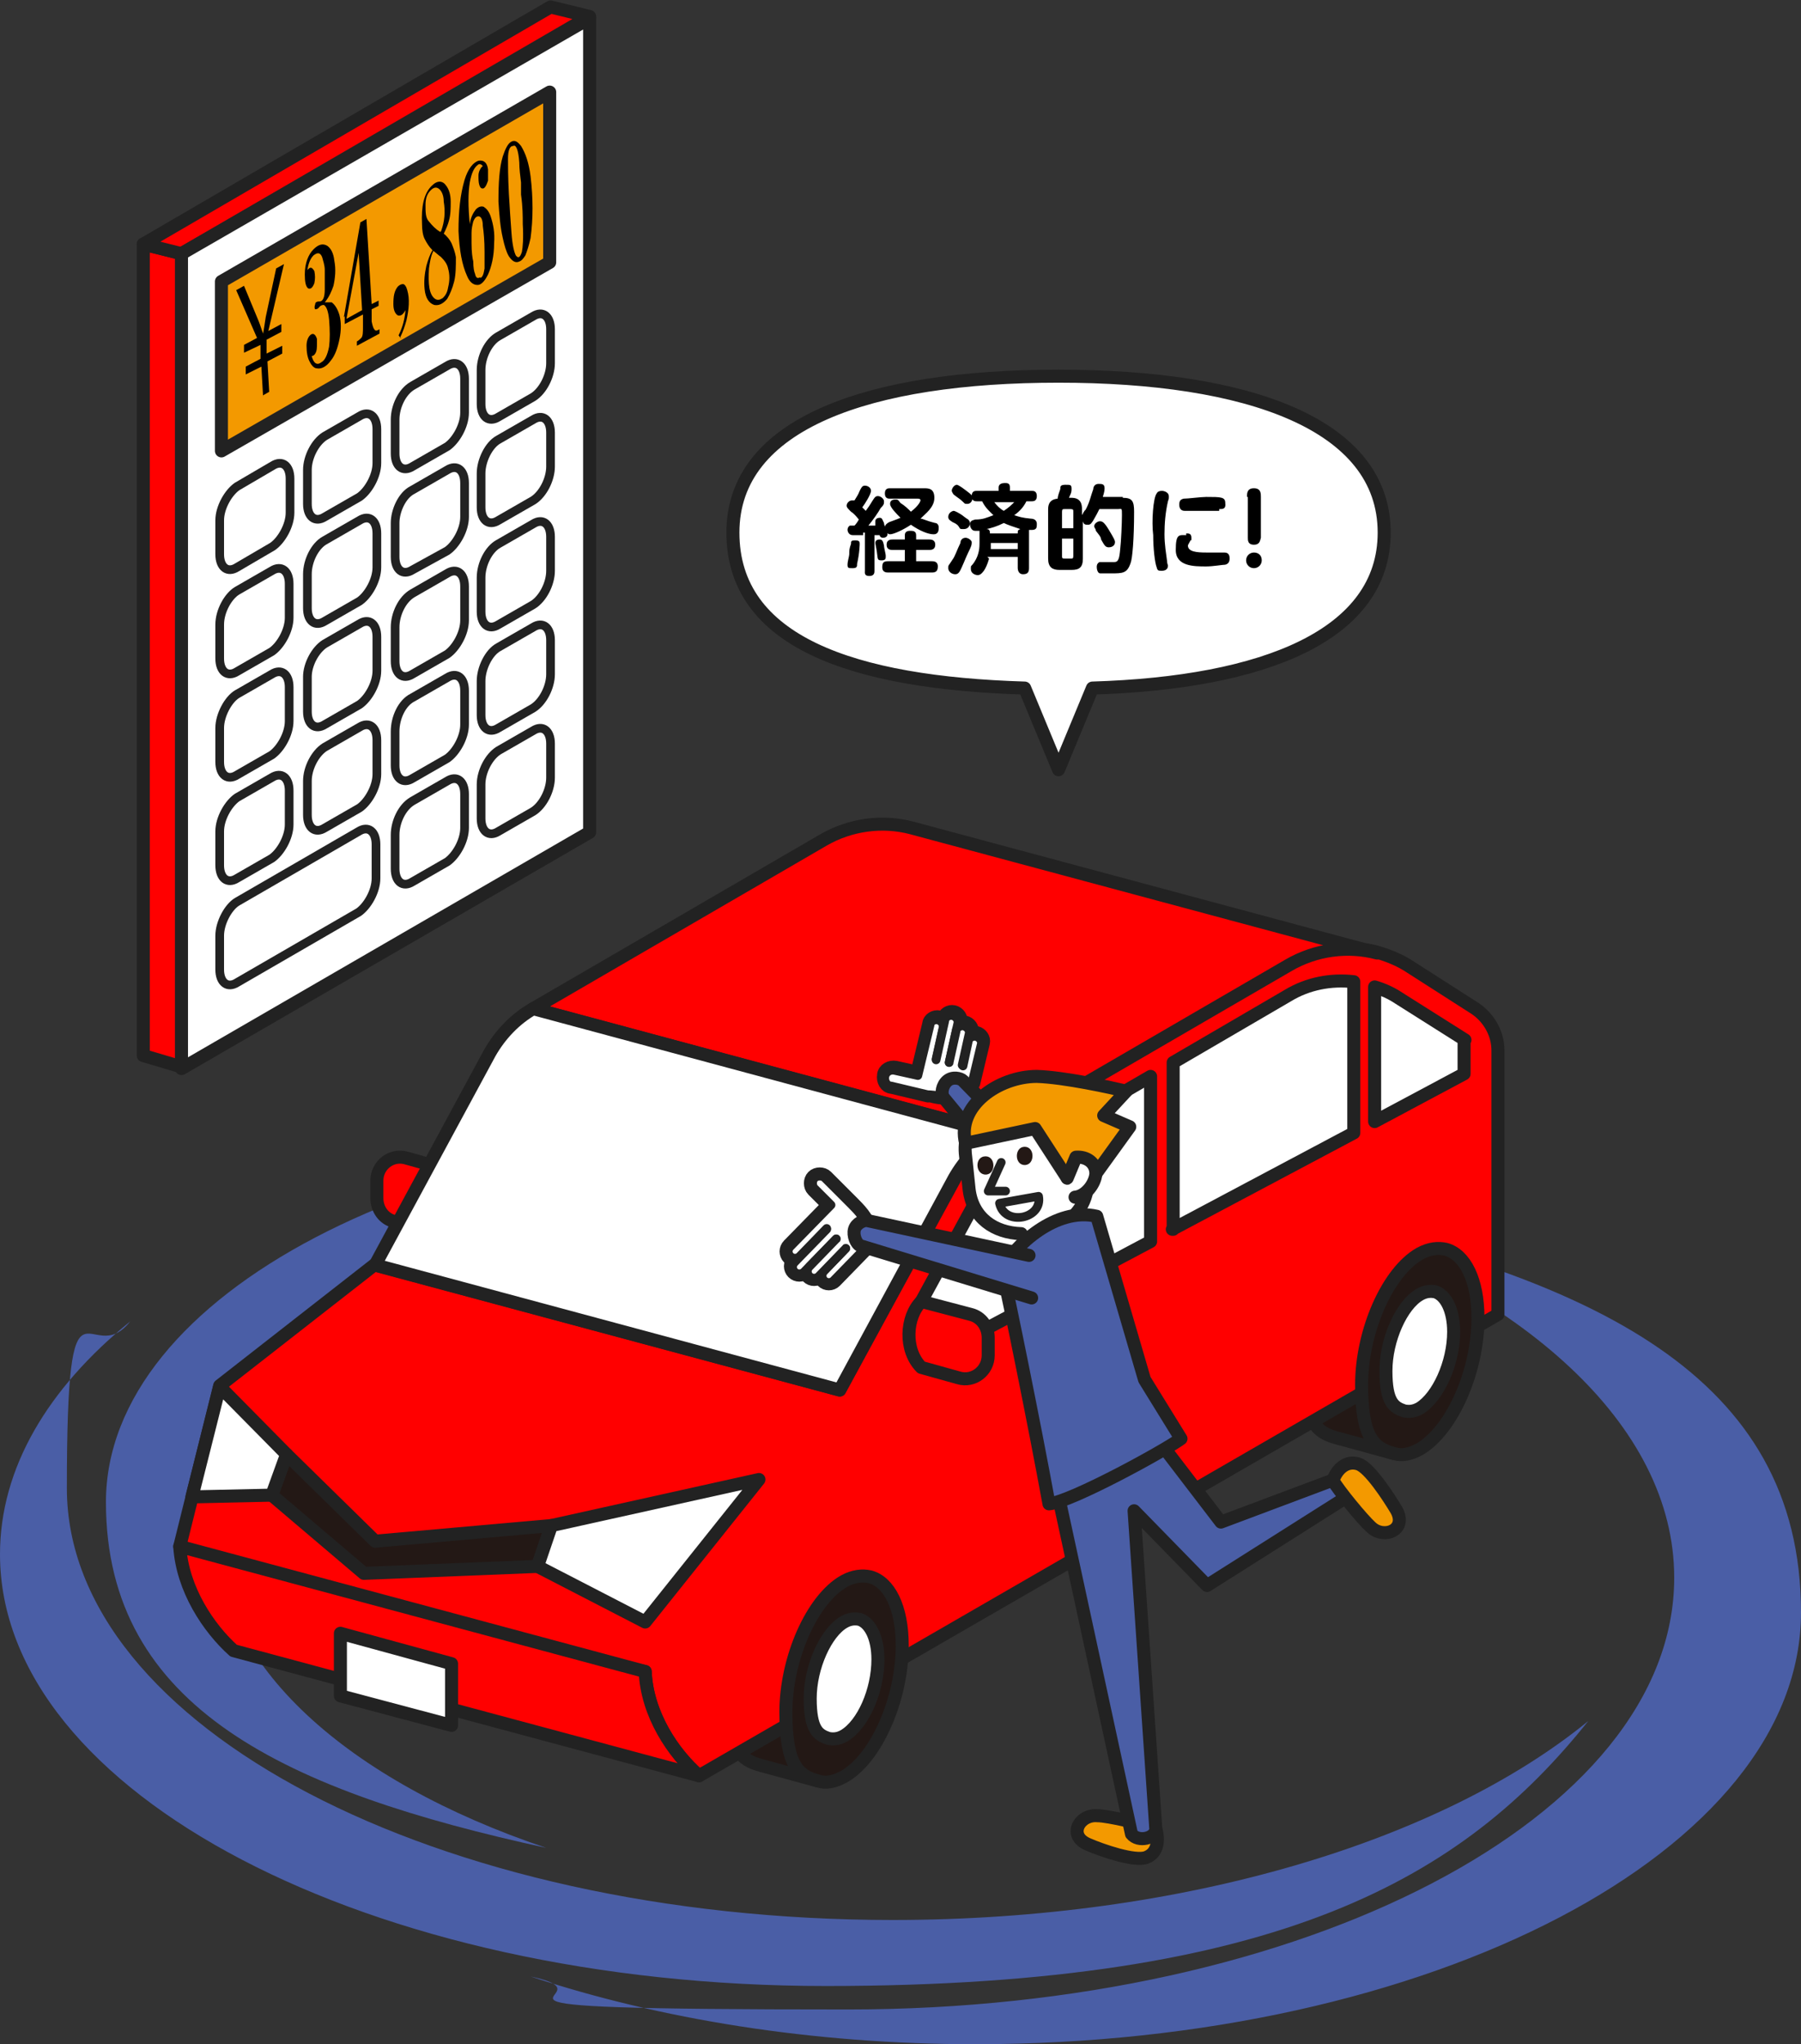 <?xml version="1.0" encoding="UTF-8"?>
<svg id="_レイヤー_1" data-name=" レイヤー 1" xmlns="http://www.w3.org/2000/svg" version="1.1" viewBox="0 0 207.4 235.3">
  <rect x="0" y="0" width="207.4" height="235.3" fill="#333333" stroke="none"/>
  <defs>
    <style>
      .cls-1, .cls-2, .cls-3, .cls-4, .cls-5, .cls-6, .cls-7, .cls-8, .cls-9, .cls-10, .cls-11 {
        stroke: #222;
        stroke-linejoin: round;
      }

      .cls-1, .cls-3, .cls-4, .cls-5, .cls-7 {
        fill: #fff;
      }

      .cls-12 {
        fill: #000;
      }

      .cls-12, .cls-13, .cls-14 {
        stroke-width: 0px;
      }

      .cls-15 {
        display: none;
      }

      .cls-15, .cls-16 {
        isolation: isolate;
      }

      .cls-2, .cls-3, .cls-4, .cls-6, .cls-8, .cls-10, .cls-11 {
        stroke-width: 1.5px;
      }

      .cls-2, .cls-10 {
        fill: #f39900;
      }

      .cls-3, .cls-5, .cls-6, .cls-7, .cls-8, .cls-9, .cls-10, .cls-11 {
        stroke-linecap: round;
      }

      .cls-6 {
        fill: red;
      }

      .cls-13, .cls-11 {
        fill: #231815;
      }

      .cls-7 {
        stroke-width: 2px;
      }

      .cls-8, .cls-14 {
        fill: #4a5ea6;
      }

      .cls-9 {
        fill: none;
      }
    </style>
  </defs>
  <path class="cls-14" d="M62.9,212.7c-22.9-7.7-38-21.1-38-36.3,0-23.8,36.9-43.1,82.4-43.1s22,1.2,31.7,3.3c-12.8-4.3-28-6.8-44.4-6.8-45.5,0-82.4,19.3-82.4,43.1s20.9,33.3,50.7,39.8Z"/>
  <path class="cls-14" d="M182.9,198.1c-16.9,13.8-46.5,22.9-80.1,22.9-52.5,0-95.1-22.3-95.1-49.7s2.6-13.3,7.3-19.2c-9.5,7.7-15,16.9-15,26.8,0,27.5,42.6,49.7,95.1,49.7s73.5-12.6,87.8-30.5Z"/>
  <path class="cls-14" d="M148.9,139.7c26.4,8.8,43.9,24.3,43.9,41.9,0,27.5-42.6,49.7-95.1,49.7s-25.4-1.4-36.6-3.8c14.8,4.9,32.4,7.8,51.2,7.8,52.5,0,95.1-22.3,95.1-49.7s-24.1-38.4-58.5-45.9h0Z"/>
  <path class="cls-3" d="M159.4,61.3c0-12.5-15.7-18-37.5-18s-37.5,5.4-37.5,18,13.8,17.3,33.6,17.9l3.9,9.4,3.9-9.4c19.8-.6,33.6-6.1,33.6-17.9Z"/>
  <path class="cls-6" d="M45.4,140.6l5.7,1.5c1.8-1.8,2-5.6,0-7.6l-4.3-1.2c-1.7-.5-3.4.8-3.4,2.6v2c0,1.3.8,2.4,2,2.7Z"/>
  <path class="cls-11" d="M93.6,179.7c-.9-.2-1.9-.1-3,.5-3.7,2.1-6.7,8.9-6.7,15.1s1.5,7.3,3.7,7.9l6.6,1.8c-2.2-.6-3.7-3.5-3.7-7.9s3-13,6.7-15.1c1.1-.6,2.1-.8,3-.5l-6.6-1.8Z"/>
  <path class="cls-11" d="M159.9,142c-.9-.2-1.9-.1-3,.5-3.7,2.1-6.7,8.9-6.7,15.1s1.5,7.3,3.7,7.9l6.6,1.8c-2.2-.6-3.7-3.5-3.7-7.9s3-13,6.7-15.1c1.1-.6,2.1-.8,3-.5l-6.6-1.8Z"/>
  <path class="cls-6" d="M172.5,120.9c0-1.9-1-3.7-2.6-4.8l-7.5-4.8c-1.2-.8-2.5-1.3-3.8-1.7-3.4-.9-7.1-.4-10.2,1.4l-33.4,19.5c-2.1,1.2-3.8,3-5,5.1l-13.3,24.4-53.6-14.4-17.8,13.9-4.6,18.5,21.2,8.8,32.4,5.6c.2,4.9,3.2,9.4,6.2,12l92-53.1v-30.4h0Z"/>
  <path class="cls-6" d="M74.3,192.4c.2,4.9,3.2,9.4,6.2,12l-53.6-14.4c-2.9-2.6-5.9-7.1-6.2-12l53.6,14.4Z"/>
  <polygon class="cls-11" points="33 167.4 31.3 172.1 41.9 181.1 61.9 180.3 63.5 175.6 43.2 177.4 33 167.4"/>
  <path class="cls-11" d="M103.9,189.4c0-4.4-1.5-7.3-3.7-7.9-.9-.2-1.9-.1-3,.5-3.7,2.1-6.7,8.9-6.7,15.1s1.5,7.3,3.7,7.9c.9.3,1.9.1,3-.5,3.7-2.1,6.7-8.9,6.7-15.1Z"/>
  <path class="cls-3" d="M101.1,191c0-2.5-.9-4.2-2.1-4.6-.5-.1-1.1-.1-1.8.3-2.1,1.2-3.9,5.2-3.9,8.8s.9,4.2,2.1,4.6c.5.1,1.1.1,1.8-.3,2.2-1.3,3.9-5.2,3.9-8.8Z"/>
  <path class="cls-11" d="M170.2,151.7c0-4.4-1.5-7.3-3.7-7.9-.9-.2-1.9-.1-3,.5-3.7,2.1-6.7,8.9-6.7,15.1s1.5,7.3,3.7,7.9c.9.3,1.9.1,3-.5,3.7-2.2,6.7-8.9,6.7-15.1Z"/>
  <path class="cls-3" d="M167.4,153.3c0-2.5-.9-4.2-2.1-4.6-.5-.1-1.1-.1-1.8.3-2.1,1.2-3.9,5.2-3.9,8.8s.9,4.2,2.1,4.6c.5.1,1.1.1,1.8-.3,2.1-1.3,3.9-5.2,3.9-8.8Z"/>
  <path class="cls-6" d="M115,130.5l33.4-19.4c3.1-1.8,6.8-2.3,10.2-1.4l-53.6-14.4c-3.4-.9-7.1-.4-10.2,1.4l-33.4,19.4s53.6,14.4,53.6,14.4Z"/>
  <path class="cls-3" d="M61.4,116.1c-2.1,1.2-3.8,3-5,5.1l-13.2,24.4,53.5,14.4,13.2-24.4c1.2-2.1,2.9-3.9,5-5.1l-53.5-14.4h0Z"/>
  <polygon class="cls-3" points="22.1 172.3 31.3 172.1 33 167.4 25.3 159.6 22.1 172.3"/>
  <polygon class="cls-3" points="52 198.6 39.2 195.2 39.2 188 52 191.5 52 198.6"/>
  <polygon class="cls-3" points="63.5 175.6 61.9 180.3 74.3 186.7 87.4 170.3 63.5 175.6"/>
  <path class="cls-3" d="M135,141.5l20.9-11.1v-17.4c-2.6-.3-5.3.2-7.6,1.6l-13.2,7.7v19.2h0Z"/>
  <path class="cls-3" d="M168.7,119.7l-7.6-4.8c-.9-.6-1.8-1-2.8-1.3v15.5l10.3-5.5v-3.9s.1,0,.1,0Z"/>
  <path class="cls-3" d="M117.5,132.6c-1.9,1.1-3.5,2.8-4.6,4.7l-6.8,12.5v7.1l26.4-14v-19l-15,8.7Z"/>
  <path class="cls-6" d="M111.8,151.3l-5.7-1.5c-1.8,1.8-2,5.6,0,7.6l4.3,1.2c1.7.5,3.4-.8,3.4-2.6v-2c0-1.3-.8-2.4-2-2.7Z"/>
  <g>
    <g>
      <path class="cls-7" d="M106.9,125.9l-4.2-1c-.5,0-.8-.6-.7-1.1,0-.5.6-.8,1.1-.7l2.7.6,1.4-5.8c0-.4.5-.7.9-.6s.7.5.6.9l.2-.9c0-.4.5-.7.9-.6s.7.5.6.9l-.2.9c0-.4.5-.7.9-.6s.7.5.6.9l-.2.9c0-.4.5-.7.9-.6s.7.5.6.9l-1.1,4.6-1.8,1.2c-.8.6-2.3.3-3.2,0h0Z"/>
      <path class="cls-5" d="M110.9,122.7l.6-2.8c0-.4.5-.7.9-.6s.7.5.6.9l-1.1,4.6-1.8,1.2c-.9.4-2.5,0-3.3,0l-4.2-1c-.5,0-.8-.6-.7-1.1s.6-.8,1.1-.7l2.7.6,1.4-5.8c0-.4.5-.7.9-.6s.7.5.6.9l-.8,3.6"/>
      <path class="cls-5" d="M107.8,122l1-4.5c0-.4.5-.7.9-.6s.7.5.6.9l-1,4.5"/>
      <path class="cls-5" d="M109.3,122.3l.8-3.6c0-.4.5-.7.9-.6s.7.5.6.9l-.8,3.6"/>
    </g>
    <path class="cls-8" d="M124.2,138l-13.3-13.6c-.3-.3-1.2-.5-1.8,0-.6.5-.8,1.5-.4,2l13.1,15.9"/>
    <path class="cls-10" d="M133.1,210.5c.4,1.4.2,2.8-1.1,3.3s-5.1-.8-6.7-1.5c-2.4-1-1-3.5,1.1-3.3,1.2,0,5.5,1,6.7,1.5Z"/>
    <path class="cls-8" d="M140.6,175.2l-9.8-12.8-9.2,8.5,8.7,40.2c.8,1,2.8.5,2.8-.6l-2.5-36.6,8.4,8.6,16.6-10.5-2.2-1.6-12.8,4.8Z"/>
    <path class="cls-10" d="M153.5,170.4c.5-1.4,1.6-2.3,2.9-1.9,1.3.4,3.5,3.8,4.4,5.3,1.3,2.3-1.4,3.4-2.9,2-1-.9-3.8-4.3-4.4-5.4h0Z"/>
    <path class="cls-3" d="M122.4,140.9c1.9-1.1,3.1-3.1,2.8-5.6l-.4-3.8c-.4-3.8-3.7-5.5-7.5-5.1s-6.6,2.9-6.1,6.7l.4,3.8c.4,3.3,2.9,5,6,5.1l1.4,2.2,4.2-1.9-.8-1.4h0Z"/>
    <polyline class="cls-9" points="115.3 133.8 113.8 137.1 115.8 137.1"/>
    <path class="cls-5" d="M115.1,138.5l4.5-.8c.5,2.6-3.9,3.5-4.5.8Z"/>
    <path class="cls-13" d="M118,132c1.2,0,1.2,2.1,0,2.1s-1.2-2.1,0-2.1Z"/>
    <path class="cls-13" d="M113.5,133.1c1.2,0,1.2,2.1,0,2.1s-1.3-2.1,0-2.1Z"/>
    <path class="cls-10" d="M126.2,135.1l3.9-5.4-3-1.3,2.6-2.8c-1.7-.4-7.1-1.6-10.3-1.7-4.4,0-9.3,3.4-8.2,7.7l8-1.7,3.7,5.7,3.3-.5Z"/>
    <path class="cls-3" d="M123.8,137.8c1.2-.1,2.3-1.5,2.4-2.7,0-1.3-1.1-2-2.3-1.9l-1,2.4"/>
    <path class="cls-8" d="M115.4,146.1c1.4-2.7,6.2-7.2,10.9-6.1l5.5,18.8,4.2,6.8c-1.9,1.4-12.7,7.3-15.2,7.5-1.6-8.8-4.7-24-5.4-27Z"/>
    <g>
      <path class="cls-7" d="M98,138.6l-3-3c-.3-.3-.9-.3-1.2,0-.3.3-.3.9,0,1.2l1.9,1.9-4.7,4.8c-.3.3-.3.8,0,1.1s.8.3,1.1,0l-.6.6c-.3.3-.3.8,0,1.1s.8.3,1.1,0l.6-.6c-.3.3-.3.8,0,1.1s.8.3,1.1,0l.6-.6c-.3.3-.3.8,0,1.1s.8.3,1.1,0l3.8-3.9v-2.1c0-.9-1.1-2-1.8-2.7h0Z"/>
      <path class="cls-5" d="M97.4,143.7l-2.5,2.6c-.3.3-.3.8,0,1.1s.8.3,1.1,0l3.8-3.9v-2.1c0-1-1.1-2.1-1.8-2.8l-3-3c-.3-.3-.9-.3-1.2,0s-.3.9,0,1.2l1.9,1.9-4.7,4.8c-.3.3-.3.8,0,1.1s.8.3,1.1,0l3.1-3.2"/>
      <path class="cls-5" d="M95.2,141.5l-3.7,3.8c-.3.3-.3.8,0,1.1s.8.3,1.1,0l3.7-3.8"/>
      <path class="cls-5" d="M96.3,142.6l-3.1,3.2c-.3.3-.3.8,0,1.1s.8.3,1.1,0l3.1-3.2"/>
    </g>
    <path class="cls-8" d="M118.5,144.5l-18.6-4c-.4-.1-1.3.3-1.5,1s.2,1.7.7,1.9l19.7,6"/>
  </g>
  <g>
    <polygon class="cls-6" points="16.5 28.1 16.5 121.5 20.9 122.8 20.9 29.2 16.5 28.1"/>
    <polygon class="cls-6" points="16.5 28.1 63.4 .8 67.9 1.9 20.9 29.2 16.5 28.1"/>
    <polygon class="cls-4" points="67.9 2.1 20.9 29.2 20.9 123 67.9 95.8 67.9 2.1"/>
    <polygon class="cls-2" points="63.3 10.6 25.5 32.4 25.5 51.9 63.3 30.2 63.3 10.6"/>
    <g>
      <path class="cls-1" d="M27.3,56l4.1-2.4c1.1-.7,2,0,2,1.5v3.9c0,1.5-1,3.2-2,3.9l-4.1,2.4c-1.1.7-2,0-2-1.5v-3.9c0-1.5,1-3.2,2-3.9Z"/>
      <path class="cls-1" d="M37.4,50.2l4-2.3c1.1-.7,2,0,2,1.5v3.9c0,1.5-1,3.2-2,3.9l-4,2.3c-1.1.7-2,0-2-1.5v-3.9c0-1.5.9-3.2,2-3.9Z"/>
      <path class="cls-1" d="M47.5,44.4l4-2.3c1.1-.7,2,0,2,1.5v3.9c0,1.5-1,3.2-2,3.9l-4,2.3c-1.1.7-2,0-2-1.5v-3.9c0-1.5.8-3.2,2-3.9Z"/>
      <path class="cls-1" d="M57.4,38.7l4-2.3c1.1-.7,2,0,2,1.5v3.9c0,1.5-.9,3.2-2,3.9l-4,2.3c-1.1.7-2,0-2-1.5v-3.9c0-1.6.9-3.3,2-3.9Z"/>
      <path class="cls-1" d="M27.3,68l4-2.3c1.1-.7,2,0,2,1.5v3.9c0,1.5-1,3.2-2,3.9l-4,2.3c-1.1.7-2,0-2-1.5v-3.9c0-1.6,1-3.3,2-3.9Z"/>
      <path class="cls-1" d="M37.4,62.2l4-2.3c1.1-.7,2,0,2,1.5v3.9c0,1.5-1,3.2-2,3.9l-4,2.3c-1.1.7-2,0-2-1.5v-3.9c0-1.6.9-3.3,2-3.9Z"/>
      <path class="cls-1" d="M47.5,56.4l4-2.3c1.1-.7,2,0,2,1.5v3.9c0,1.5-1,3.2-2,3.9l-4,2.2c-1.1.7-2,0-2-1.5v-3.9c0-1.4.8-3.2,2-3.8Z"/>
      <path class="cls-1" d="M57.4,50.6l4-2.3c1.1-.7,2,0,2,1.5v3.9c0,1.5-.9,3.2-2,3.9l-4,2.3c-1.1.7-2,0-2-1.5v-3.9c0-1.5.9-3.3,2-3.9Z"/>
      <path class="cls-1" d="M27.3,79.9l4-2.3c1.1-.7,2,0,2,1.5v3.9c0,1.5-1,3.2-2,3.9l-4,2.3c-1.1.7-2,0-2-1.5v-3.9c0-1.5,1-3.3,2-3.9Z"/>
      <path class="cls-1" d="M37.4,74.1l4-2.3c1.1-.7,2,0,2,1.5v3.9c0,1.5-1,3.2-2,3.9l-4,2.3c-1.1.7-2,0-2-1.5v-4c0-1.4.9-3.1,2-3.8Z"/>
      <path class="cls-1" d="M47.5,68.3l4-2.3c1.1-.7,2,0,2,1.5v3.9c0,1.5-1,3.2-2,3.9l-4,2.3c-1.1.7-2,0-2-1.5v-3.9c0-1.5.8-3.2,2-3.9Z"/>
      <path class="cls-1" d="M57.4,62.6l4-2.3c1.1-.7,2,0,2,1.5v3.9c0,1.5-.9,3.2-2,3.9l-4,2.3c-1.1.7-2,0-2-1.5v-3.9c0-1.6.9-3.3,2-3.9Z"/>
      <path class="cls-1" d="M27.3,91.8l4-2.3c1.1-.7,2,0,2,1.5v3.9c0,1.5-1,3.2-2,3.9l-4,2.3c-1.1.7-2,0-2-1.5v-3.9c0-1.5,1-3.2,2-3.9Z"/>
      <path class="cls-1" d="M37.4,86l4-2.3c1.1-.7,2,0,2,1.5v3.9c0,1.5-1,3.2-2,3.9l-4,2.3c-1.1.7-2,0-2-1.5v-3.9c0-1.5.9-3.2,2-3.9Z"/>
      <path class="cls-1" d="M47.5,80.3l4-2.3c1.1-.7,2,0,2,1.5v3.9c0,1.5-1,3.2-2,3.9l-4,2.3c-1.1.7-2,0-2-1.5v-3.9c0-1.6.8-3.3,2-3.9Z"/>
      <path class="cls-1" d="M57.4,74.5l4-2.3c1.1-.7,2,0,2,1.5v3.9c0,1.5-.9,3.2-2,3.9l-4,2.3c-1.1.7-2,0-2-1.5v-3.9c0-1.5.9-3.3,2-3.9Z"/>
      <path class="cls-1" d="M27.3,103.8l14-8.1c1.1-.7,2,0,2,1.5v3.9c0,1.5-1,3.2-2,3.9l-14,8.1c-1.1.7-2,0-2-1.5v-3.9c0-1.5,1-3.3,2-3.9Z"/>
      <path class="cls-1" d="M47.5,92.2l4-2.3c1.1-.7,2,0,2,1.5v3.9c0,1.5-1,3.2-2,3.9l-4,2.3c-1.1.7-2,0-2-1.5v-3.9c0-1.5.8-3.2,2-3.9Z"/>
      <path class="cls-1" d="M57.4,86.4l4-2.3c1.1-.7,2,0,2,1.5v3.9c0,1.5-.9,3.2-2,3.9l-4,2.3c-1.1.7-2,0-2-1.5v-3.9c0-1.5.9-3.2,2-3.9Z"/>
    </g>
    <g class="cls-15">
      <g class="cls-16">
        <g class="cls-16">
          <g class="cls-16">
            <g class="cls-16">
              <path class="cls-12" d="M30,36.7l1.1-6.1,1.1-.7-1.6,8.5.9-.5v1.9l-1,.6v.7l1-.6v1.9l-1,.6v3.7l-1.1.6v-3.7l-1,.6v-1.9l1-.6v-.7l-1,.6v-1.9l.9-.5-1.7-6.6,1.1-.7,1.2,4.8h.1Z"/>
              <path class="cls-12" d="M36.2,37.9l.6-.4v1.9l-.6.4v3.9l-1,.6v-3.9l-2,1.1v-1.9l1.8-11.2,1.1-.7v10.1h.1ZM34.2,39l1-.6v-5.7l-1,6.3Z"/>
              <path class="cls-12" d="M38.9,41.5c-.3-.4-.4-1-.4-2v-.9l1-.6v.9c0,.4,0,.6.2.8s.2.2.4,0c.2,0,.3-.3.4-.5,0-.3.2-.6.2-.9v-3.5c-.2.5-.5.9-.8,1.1-.4.2-.7.2-1-.2-.2-.3-.4-1-.4-1.9v-4.4c0-1,0-1.8.3-2.5s.6-1.2,1.2-1.5c.5-.3.9-.3,1.2.1s.4,1,.4,2v10.1c0,1,0,1.8-.3,2.5s-.6,1.1-1.1,1.4c-.5.3-1,.3-1.2,0h-.1ZM39.5,32.8c0,.4,0,.6.2.8s.2.2.4,0c.2,0,.3-.3.4-.6,0-.2,0-.5,0-.9v-4.1c0-.4,0-.7-.2-.8,0-.1-.3-.2-.4,0-.2,0-.3.3-.4.5,0,.3-.2.6-.2.9v4.1h.1Z"/>
              <path class="cls-12" d="M44.2,38.5l-.5,3-.6.3.3-2.6-.5.3v-2.5l1.2-.7v2.2h0Z"/>
              <path class="cls-12" d="M51.6,24.2c0,.9,0,1.6-.5,2.3.3.2.5.9.5,2v3.2c0,1.1,0,2-.4,2.6-.3.7-.7,1.2-1.2,1.5s-1,.3-1.2,0c-.3-.4-.4-1.1-.4-2.2v-3.2c0-1.1,0-1.9.5-2.6-.3-.3-.5-.9-.5-1.8v-2.5c0-.9,0-1.8.4-2.5.3-.7.6-1.1,1.1-1.4s.9-.2,1.1.1c.3.4.4,1.1.4,2v2.5h.2ZM49.5,25.4c0,.4,0,.6.2.8,0,.1.2.2.4,0,.2-.1.3-.3.4-.6,0-.2,0-.5,0-.9v-2.5c0-.4,0-.7,0-.8,0-.1-.3-.2-.4,0-.2,0-.3.3-.4.5,0,.3-.2.6-.2.9v2.5h0ZM49.5,32.9c0,.4,0,.6.2.8s.3.2.4,0c.2,0,.3-.3.4-.6,0-.3.2-.6.2-.9v-3.2c0-.3,0-.6-.2-.8,0-.2-.2-.2-.4,0-.2.1-.3.3-.4.6,0,.3-.2.6-.2.9v3.2Z"/>
              <path class="cls-12" d="M56.7,29c0,1,0,1.8-.4,2.5-.3.7-.6,1.1-1.1,1.4-.5.3-.9.2-1.1,0-.3-.4-.4-1-.4-2v-10.1c0-.9,0-1.8.3-2.5s.6-1.1,1.1-1.4.8-.2,1.1.1c.3.4.4,1.1.4,2v10.1h.1ZM54.6,30.2c0,.4,0,.6.2.8,0,.1.2.2.4,0,.2-.1.3-.3.4-.6,0-.3.2-.6.2-.9v-10.1c0-.4,0-.6-.2-.8,0-.1-.3-.2-.4,0-.2.1-.3.3-.4.6,0,.3-.2.6-.2.9v10.1Z"/>
              <path class="cls-12" d="M61.7,26.1c0,1,0,1.8-.4,2.5-.3.7-.6,1.1-1.1,1.4s-.9.2-1.1-.1c-.3-.4-.4-1-.4-2v-10.1c0-.9,0-1.8.3-2.5s.6-1.1,1.1-1.4.8-.2,1.1.1c.3.4.4,1.1.4,2v10.1h.1ZM59.6,27.3c0,.4,0,.6.2.8,0,.1.2.2.4,0,.2-.1.3-.3.4-.6,0-.3.2-.6.2-.9v-10.1c0-.4,0-.6-.2-.8,0-.1-.3-.2-.4,0-.2.1-.3.3-.4.6,0,.3-.2.6-.2.9v10.1Z"/>
            </g>
          </g>
        </g>
      </g>
    </g>
    <g>
      <path class="cls-12" d="M30.3,45.7l-.2-3.5-1.8.9v-.9c0,0,1.7-.9,1.7-.9v-1.6c0,0-1.9.9-1.9.9v-.9c0,0,1.5-.8,1.5-.8l-2.4-5.5.9-.5,1.7,4.1c.2.5.3.9.5,1.4h0c.1-.6.2-1.2.3-1.9l1.2-5.6.9-.5-1.8,7.7,1.5-.8v.9c0,0-1.7.9-1.7.9v1.6c0,0,1.8-.9,1.8-.9v.9c0,0-1.7.9-1.7.9l.2,3.5-.7.4Z"/>
      <path class="cls-12" d="M35.9,41c.2.8.6,1.1,1.1.7.4-.2.7-.8.9-1.8.1-.8.1-1.9,0-3.1-.1-1-.3-1.5-.6-1.7-.1,0-.3,0-.5.2-.2.3-.4.3-.5.3-.1-.1-.1-.3,0-.6,0-.2.2-.3.4-.3h.1c.4,0,.6-.5.6-1.4,0-.5,0-1.2,0-2.2,0-.6-.2-1.1-.3-1.5-.2-.5-.5-.6-1-.2-.4.4-.6,1-.7,1.7.3-.4.5-.4.8.1.1.5.1.9,0,1.4-.2.5-.4.7-.7.6-.3-.2-.4-.8-.4-1.6,0-1.3.4-2.3,1-2.9.6-.6,1.1-.7,1.6-.4.4.3.7.8.8,1.7.2,1,.1,2-.1,2.9-.2.6-.5,1.3-1,1.9.4,0,.6,0,.8,0,.4.3.7.8.9,1.5.2.8.2,1.7,0,2.7-.2,1-.5,1.9-1,2.5-.5.7-1.1,1-1.6.9-.3,0-.6-.3-.8-.7-.3-.5-.4-1.2-.4-1.9,0-.6.2-1,.4-1.2.3-.3.6-.2.8.4,0,0,0,.2,0,.5,0,.5,0,.9-.2,1.2-.1.2-.3.3-.5.3Z"/>
      <path class="cls-12" d="M39.6,36.5l1.9-10.9.7-.4.6,9.8.8-.4v.6s-.8.4-.8.4v1.4c.1.5.2.8.3.9.1.2.3.2.6,0v.5s-2.6,1.4-2.6,1.4v-.5c.2-.1.4-.3.5-.4.2-.2.2-.7.2-1.3v-1.4c0,0-2.1,1.1-2.1,1.1v-.9ZM39.9,36.7l1.8-1-.4-6.6-1.4,7.6Z"/>
      <path class="cls-12" d="M46.2,39l-.3-.4c.5-1,.7-1.9.8-2.9-.3.5-.5.7-.9.6-.3-.2-.5-.6-.5-1.3,0-.9.1-1.5.5-2,.2-.2.4-.3.6-.3.2,0,.4.3.5.7.3,1,.2,2.2-.1,3.5-.2.7-.4,1.3-.7,1.9Z"/>
      <path class="cls-12" d="M51,26.8c.5.4.8.8,1,1.2.2.5.4,1,.5,1.6,0,1,0,2-.2,2.8-.2.8-.5,1.5-.8,2-.5.6-1,.8-1.5.7-.6-.2-1-.8-1.1-1.8-.1-.9,0-1.8.2-2.7.2-.7.4-1.3.7-1.8-.4-.4-.7-.9-.9-1.3-.2-.4-.3-1-.3-1.7-.1-2,.2-3.5,1.1-4.4.7-.7,1.3-.6,1.7,0,.3.4.5,1,.5,1.8,0,.8,0,1.5-.2,2.2-.1.4-.3.9-.6,1.5ZM50.8,26.6c.4-1.1.5-2.2.3-3.4,0-.8-.3-1.3-.6-1.5-.3-.2-.6-.1-.9.2-.4.4-.6.9-.6,1.7,0,.8,0,1.5.4,1.9.4.5.8.9,1.3,1.2ZM49.9,28.9c-.3.6-.4,1.3-.5,2-.1,1.8,0,3,.7,3.5.3.2.6.1.9-.1.3-.3.5-.6.6-1.2.2-.8.2-1.5,0-2.2-.1-.5-.4-.9-.8-1.3-.4-.3-.7-.6-1-.8Z"/>
      <path class="cls-12" d="M55.6,19.1c-.2-.2-.4-.3-.6-.1-.4.3-.7.9-.9,2-.2,1.2-.2,2.8,0,4.8.1-.8.4-1.3.7-1.7.3-.3.6-.4.9-.3.3.2.6.5.8,1.1.3.9.5,1.9.4,3.1,0,1.5-.3,2.7-.7,3.6-.4.8-.8,1.2-1.2,1.2-.5,0-.9-.3-1.2-1-.6-1.3-.9-3-1-5.2,0-2.3.2-4.2.7-5.9.4-1.3,1-2,1.6-2.2.6-.1,1,.2,1.1,1,0,.5,0,.9,0,1.3-.2.6-.4.9-.6.9-.2,0-.3-.1-.4-.4-.1-.3-.1-.7-.1-1.1,0-.4.2-.8.4-1ZM55.3,32c.3-.1.4-.5.5-1.1,0-.4,0-1,0-1.9,0-1.3-.1-2.3-.2-3,0-.7-.2-1.1-.5-1.1-.2,0-.4.1-.6.6-.1.4-.2.8-.2,1.3,0,.1,0,.5,0,1.2,0,1,.1,1.7.2,2.1,0,.7.1,1.2.2,1.4.1.5.3.6.6.4Z"/>
      <path class="cls-12" d="M59.8,30.1c-.4.2-.8,0-1.2-.6-.3-.5-.5-1.2-.7-2.1-.3-1.3-.4-2.7-.5-4.2,0-2.1.1-3.9.5-5.2.3-.9.6-1.5,1-1.7.4-.2.7,0,1.1.5.5.8.9,1.9,1.1,3.5.3,2.5.3,4.9,0,7.1-.2.9-.4,1.5-.6,2-.2.3-.4.6-.7.7ZM60,22.6v-1.6c-.1-.8-.2-1.6-.2-2.3-.1-1.5-.4-2.1-.7-1.9-.4,0-.6.5-.6,1.5,0,.7,0,2,.1,4,.1,1.7.2,3.2.3,4.5.1,1.4.3,2.2.5,2.6.3.4.5.2.7-.4.1-.5.2-1.6.1-3.2,0-.9,0-2-.2-3.4Z"/>
    </g>
  </g>
  <g>
    <path class="cls-12" d="M99.3,61.6h-1.1c-.5,0-.6-.5-.6-.6,0-.3.2-.5.3-.5h.5c.2-.2.4-.5.5-.7-.3-.4-.7-.8-.9-.9-.4-.4-.5-.5-.5-.7,0-.3.3-.6.6-.6h.3c.3-.5.4-.6.6-1.1.2-.4.3-.6.6-.6s.7.2.7.6-.7,1.5-1,1.9c0,0,.2.2.4.4.3-.4.5-.7.8-1.2.2-.3.3-.5.6-.5s.7.3.7.6,0,.4-.4.8c-.2.4-.9,1.4-1.4,2h.8v-.5c0-.3.3-.4.5-.4.3,0,.3.2.5.6,0,.3.4,1,.4,1.3s-.3.4-.5.4c-.3,0-.4-.2-.4-.3h-.6v4.1c0,.2,0,.6-.6.6s-.5-.4-.5-.6v-4.4h-.2v.3h-.1ZM99,62.6s0,1-.3,2.3c0,.3,0,.5-.5.5s-.6,0-.6-.4.2-1,.2-1.2c0-.5,0-.6.2-1.2,0-.3,0-.4.5-.4s.5.2.5.4ZM101.8,62.8c0,.3.2.9.2,1.2s0,.5-.5.5-.4-.2-.5-.8c0-.2-.2-1.1-.2-1.2,0-.4.4-.4.5-.4.3,0,.4.2.5.7ZM105.5,64.6h1.8c.2,0,.7,0,.7.6s-.3.7-.7.7h-5c-.2,0-.7,0-.7-.6s.2-.7.7-.7h1.9v-1.3h-1.4c-.2,0-.7,0-.7-.6s.5-.6.7-.6h1.4v-.5c0-.4.3-.5.6-.5s.7,0,.7.5v.5h1.5c.2,0,.7,0,.7.6s-.5.6-.7.6h-1.5v1.3ZM104.9,58.9c.9-.7,1.1-1.2,1.1-1.3,0-.2-.2-.2-.3-.2h-3.2c-.2,0-.6,0-.6-.6s.4-.6.6-.6h3.9c.5,0,1.2,0,1.2,1.1s-1,1.8-1.6,2.4c.3,0,.5.2,1.7.5.2,0,.4.2.4.5s0,.8-.6.8-1.6-.4-2.6-1.1c-.9.6-2,1.1-2.4,1.1s-.6-.5-.6-.8.3-.5.5-.6c.8-.3,1.1-.4,1.3-.5-.5-.5-1.2-1.2-1.2-1.6s.3-.5.6-.5.3,0,.6.4c.5.3.9.7,1.2,1Z"/>
    <path class="cls-12" d="M110.8,59.3s.5.4.7.5c0,0,.2.2.2.4,0,.3-.2.7-.7.7s-.4,0-.6-.3-.5-.4-.7-.5c-.3-.2-.5-.3-.5-.6s.2-.6.6-.7c.2,0,.7.3,1,.5ZM111.5,63.6c-.3.6-.7,1.7-1,2.2-.2.3-.4.3-.5.3-.4,0-.8-.3-.8-.7s0-.2.5-1c.3-.4.5-1.1.9-1.9,0-.4.3-.6.6-.6s.7.3.7.5c0,.3,0,.4-.4,1.2ZM111.3,56.5c.5.4.7.5.7.8s-.2.7-.6.7-.2,0-.8-.5c0,0-.7-.5-.8-.6,0,0-.2-.3-.2-.4,0-.3.3-.7.6-.7,0,0,.2,0,1.1.7ZM113.9,64.3c-.2.7-.4,1.1-.6,1.4-.3.4-.5.5-.7.5-.3,0-.8-.2-.8-.7s0-.2.4-.8c.6-.9.6-1.8.6-2.2v-1.4h-.5c-.5,0-.6-.6-.6-.7,0-.5.3-.5.6-.6.9,0,1.3-.2,2.1-.5-.4-.4-.9-.8-1.3-1.6h-.6c-.2,0-.6,0-.6-.6s.4-.6.6-.6h2.5v-.4c0-.4.4-.5.7-.5s.6,0,.6.5v.4h2.5c.2,0,.6,0,.6.6s-.4.6-.6.6h-.6c-.3.6-.7,1.1-1.4,1.6.6.2.9.3,1.9.4.4,0,.7.2.7.6s0,.7-.6.7h-.3v4.4c0,.5-.2.7-.7.7s-.6-.5-.6-.7v-1.3h-3.5l.2.2ZM117.2,61.4c0-.3,0-.4.3-.5-.9-.3-1.5-.5-1.9-.7-.8.4-1.5.6-2,.7.4,0,.4.3.4.5h3.2ZM117.2,63.2v-.7h-3.1v.7h3.1ZM114.5,57.8c.3.4.7.8,1.1,1,.6-.4.9-.7,1.2-1,0,0-2.3,0-2.3,0Z"/>
    <path class="cls-12" d="M129.3,57.3c1.1,0,1.3.4,1.3,1.6,0,3.2-.2,5.4-.4,5.9-.4,1.2-.9,1.2-2.3,1.2s-1,0-1.2,0c-.3,0-.4-.5-.4-.7s0-.4.3-.6h1.7c.5,0,.6-.4.7-1.5.1-.8.2-3,.2-3.9s0-.7-.5-.7h-2.1c-.2.4-.4.8-.7,1.3-.2.3-.3.5-.6.5s-.5,0-.6-.4v4.3c0,1-.4,1.3-1.3,1.3h-1.4c-.8,0-1.3-.3-1.3-1.3v-5.6c0-.4,0-1.2,1.1-1.3,0-.3.2-.8.3-1.1,0-.3,0-.5.6-.5s.7,0,.7.5-.2.7-.3,1h.3c1.1,0,1.2.8,1.2,1.3v.7s.3-.6.4-.6c.5-.9.6-1.6.9-2.4,0-.3.2-.6.6-.6s.7,0,.7.5-.2.9-.2,1h2.3v.3-.2ZM122.3,60.8h1.3v-1.9c0-.2,0-.3-.3-.3h-.7c-.2,0-.3,0-.3.3v1.9ZM123.6,62h-1.3v2c0,.2,0,.3.3.3h.7c.2,0,.3,0,.3-.3v-2ZM127.7,61c.6,1,.7,1.2.7,1.4,0,.5-.5.6-.7.6-.4,0-.5-.2-.9-.9,0-.3-.3-.6-.6-1,0-.2-.2-.4-.2-.5,0-.4.5-.6.6-.6.3,0,.5,0,1.1,1Z"/>
    <path class="cls-12" d="M133.2,56.8c.1-.2.3-.3.6-.3s.8.2.8.6,0,.3-.1.6c-.3,1.3-.4,2.6-.4,3.8s.2,2.3.3,3.1c0,.3.1.4.1.5,0,.6-.6.6-.7.6-.4,0-.5,0-.6-.4-.2-.5-.4-2.1-.4-3.7-.2-1.6,0-4.3.4-4.8h0ZM136.6,61.4c.3,0,.6,0,.6.5s0,.2-.1.3c-.2.4-.3.5-.3.6,0,.7,1,.8,2.1.8h2.1c.6,0,.6.5.6.7,0,.3-.1.6-.5.7-.3,0-1.4.2-2.2.2-1.4,0-3.5,0-3.5-1.9s.4-1.7,1.2-1.7v-.2h0ZM140.4,58.8h-4c-.4,0-.6-.3-.6-.7s.1-.6.5-.7c.5,0,2-.2,2.6-.2,1.7,0,2.2,0,2.2.7.1.7-.3.7-.7.7v.2Z"/>
    <path class="cls-12" d="M145.3,64.5c0,.5-.4.9-.9.9s-.9-.4-.9-.9.4-.9.9-.9.9.3.9.9ZM143.6,57.2c0-.4,0-1,.8-1s.8.6.8,1v4.7c-.1.3-.1.8-.8.8s-.7-.5-.7-.8v-4.7h-.1Z"/>
  </g>
</svg>